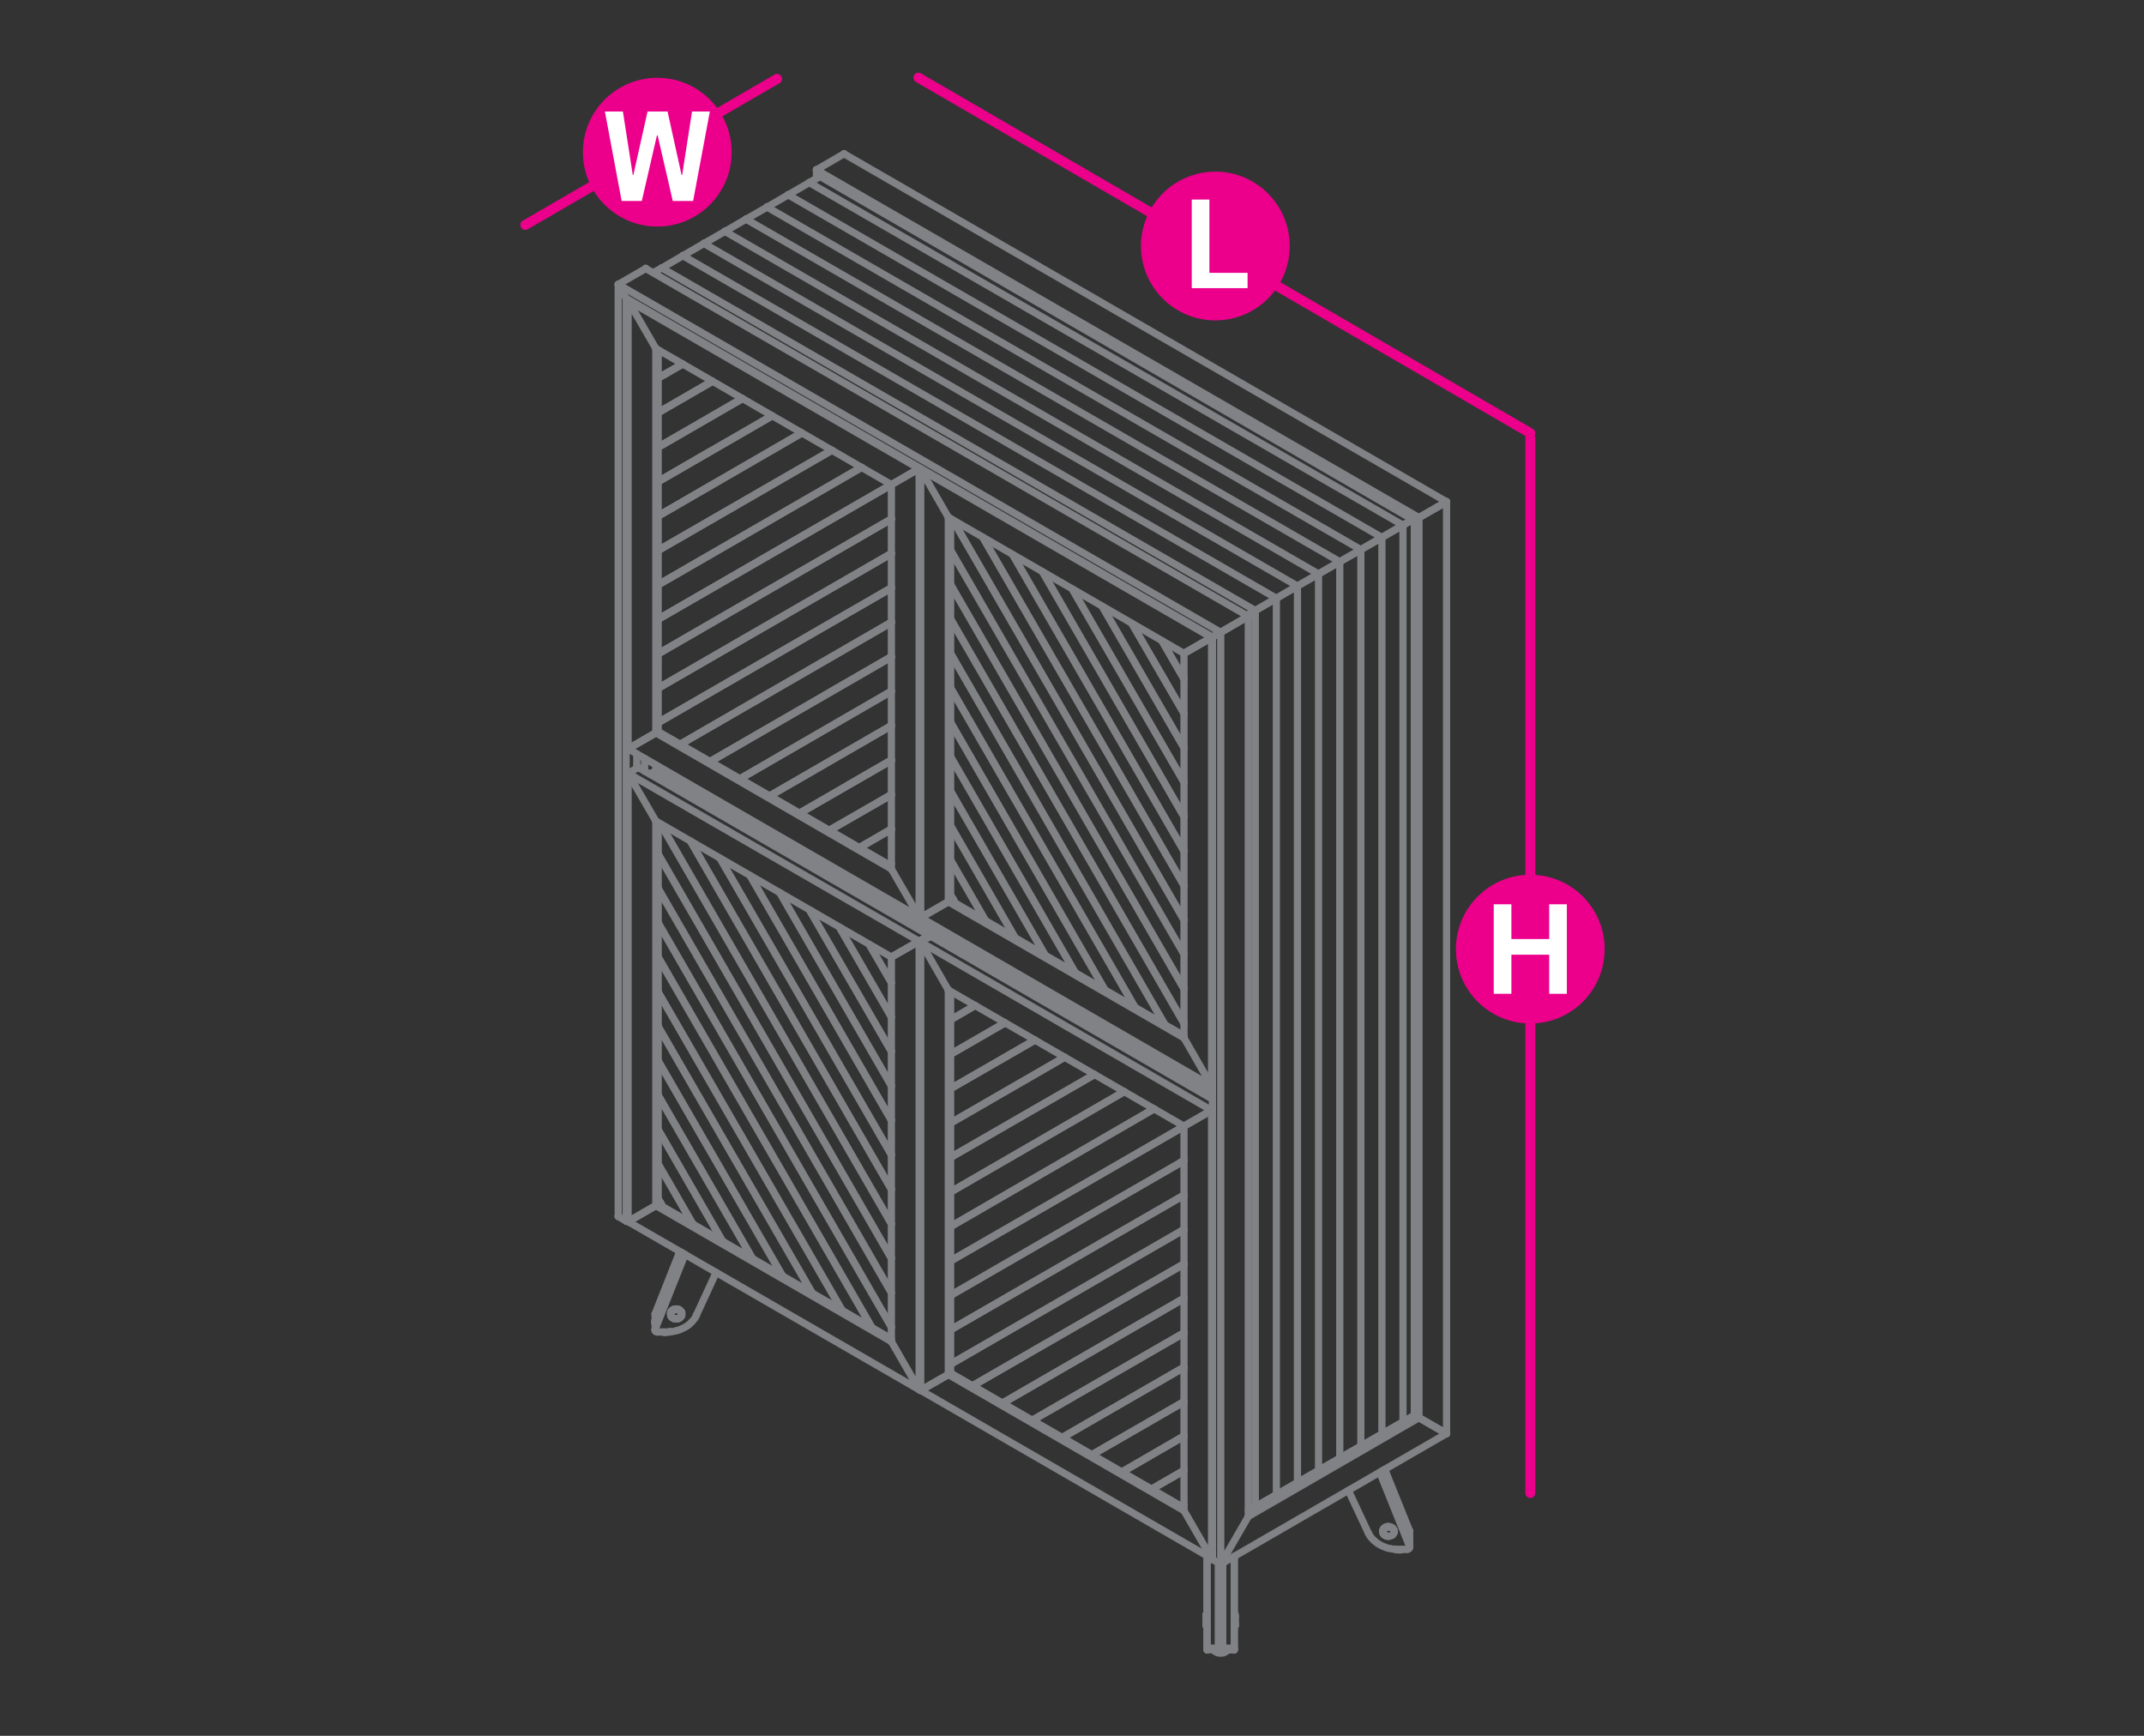 <?xml version="1.0" encoding="utf-8"?>
<!-- Generator: Adobe Illustrator 19.0.0, SVG Export Plug-In . SVG Version: 6.00 Build 0)  -->
<svg version="1.1" id="Layer_1" xmlns="http://www.w3.org/2000/svg" xmlns:xlink="http://www.w3.org/1999/xlink" x="0px" y="0px"
	 viewBox="0 14.2 1190.6 963.8" style="enable-background:new 0 14.2 1190.6 963.8;" xml:space="preserve">
<rect x="0" y="14.2" width="1190.6" height="963.8" fill="#333333" stroke="none"/>
<style type="text/css">
	.st0{fill:none;stroke:#EC008B;stroke-width:5.5;stroke-linecap:round;stroke-linejoin:round;stroke-miterlimit:10;}
	.st1{fill:#EC008B;}
	.st2{fill:#FFFFFF;}
	.st3{fill:none;stroke:#808285;stroke-width:4;stroke-linecap:round;stroke-linejoin:round;stroke-miterlimit:10;}
</style>
<line class="st0" x1="431.5" y1="58" x2="291.7" y2="139.1"/>
<line class="st0" x1="510" y1="57.3" x2="849.8" y2="254.7"/>
<line class="st0" x1="849.8" y1="257.4" x2="849.8" y2="843.2"/>
<g>
	<g>
		<path class="st1" d="M716.2,150.8c0,22.8-18.5,41.3-41.3,41.3c-22.8,0-41.3-18.5-41.3-41.3c0-22.8,18.5-41.3,41.3-41.3
			C697.7,109.5,716.2,128,716.2,150.8z"/>
	</g>
	<g>
		<path class="st2" d="M661.8,174.2v-49.2h9.8v40.7h21.2v8.5H661.8z"/>
	</g>
</g>
<g>
	<g>
		<circle class="st1" cx="365" cy="98.7" r="41.3"/>
	</g>
	<g>
		<path class="st2" d="M384.9,125.8h-11.3l-8.4-36.4h-0.4l-8.4,36.4h-11.2l-9.3-49.7h10l5.5,35.3h0.3l7.9-35.3h11.1l7.8,35.3h0.3
			l5.5-35.3h9.9L384.9,125.8z"/>
	</g>
</g>
<g>
	<g>
		<circle class="st1" cx="849.8" cy="541.2" r="41.3"/>
	</g>
	<g>
		<path class="st2" d="M829.5,566v-49.7h9.8v19.3h21v-19.3h9.8V566h-9.8v-21.7h-21V566H829.5z"/>
	</g>
</g>
<g>
	<polyline class="st3" points="371.7,753.7 371.6,753.8 371.2,753.9 370.9,753.9 370.4,754 370,754 369.7,754.1 369.2,754.1 
		368.8,754 368.4,754 368.1,753.9 367.6,753.8 367.4,753.8 	"/>
	<line class="st3" x1="372.1" y1="753.7" x2="372.1" y2="753.6"/>
	<polyline class="st3" points="363.9,753.2 363.8,753 363.8,752.9 363.7,752.7 	"/>
	<line class="st3" x1="363.7" y1="748.8" x2="363.7" y2="749.1"/>
	<polyline class="st3" points="363.7,752.5 363.7,752.7 363.7,752.5 363.8,752.3 363.8,748.6 363.7,748.8 	"/>
	<line class="st3" x1="363.8" y1="752.3" x2="380.4" y2="710.7"/>
	<line class="st3" x1="379.2" y1="710" x2="363.8" y2="748.6"/>
	<line class="st3" x1="386.7" y1="744.5" x2="397.7" y2="720.7"/>
	<polyline class="st3" points="386.7,744.5 386.4,745.2 386.1,745.8 385.7,746.4 385.2,747 384.8,747.5 384.3,748.1 383.7,748.6 
		383.2,749.2 382.6,749.7 382,750.1 381.4,750.6 380.6,751 380,751.4 379.2,751.7 378.5,752.1 377.7,752.4 377,752.7 376.2,752.9 	
		"/>
	<polyline class="st3" points="376.2,752.9 375.4,753.1 374.6,753.3 373.8,753.5 372.9,753.6 372.1,753.7 365.2,753.8 364.8,753.8 
		364.6,753.7 364.4,753.7 364.2,753.6 364.1,753.3 363.9,753.2 	"/>
	<line class="st3" x1="386.7" y1="744.4" x2="386.7" y2="744.5"/>
	<line class="st3" x1="372.1" y1="753.6" x2="372.1" y2="753.7"/>
	<line class="st3" x1="365.2" y1="753.7" x2="365.2" y2="753.8"/>
	<line class="st3" x1="363.8" y1="752.3" x2="363.8" y2="752.4"/>
	<line class="st3" x1="363.8" y1="748.6" x2="363.8" y2="748.7"/>
	<polyline class="st3" points="378.7,709.8 363.8,747.3 363.8,748.6 	"/>
	<polyline class="st3" points="363.8,747.2 363.8,747.3 363.7,747.4 363.7,747.7 	"/>
	<line class="st3" x1="363.8" y1="748.6" x2="363.8" y2="748.7"/>
	<polyline class="st3" points="363.8,747.3 363.8,743.7 363.7,743.8 363.7,744 	"/>
	<polyline class="st3" points="377.5,709.1 363.8,743.7 363.8,743.6 	"/>
	<line class="st3" x1="363.8" y1="747.2" x2="363.8" y2="747.3"/>
	<line class="st3" x1="378.6" y1="743.4" x2="378.6" y2="743"/>
	<polyline class="st3" points="378.6,743.9 378.6,744.2 378.6,744.5 	"/>
	<polyline class="st3" points="378.5,742.7 378.6,743 378.6,743.4 378.5,743 	"/>
	<line class="st3" x1="378.5" y1="744.8" x2="378.6" y2="744.5"/>
	<line class="st3" x1="378.5" y1="742.7" x2="378.3" y2="742.5"/>
	<line class="st3" x1="378.3" y1="742.7" x2="378.5" y2="743"/>
	<line class="st3" x1="378.3" y1="745.1" x2="378.5" y2="744.8"/>
	<line class="st3" x1="378.3" y1="742.5" x2="378" y2="742.2"/>
	<line class="st3" x1="378" y1="742.5" x2="378.3" y2="742.7"/>
	<line class="st3" x1="378" y1="745.3" x2="378.3" y2="745.1"/>
	<line class="st3" x1="378" y1="742.2" x2="377.8" y2="742"/>
	<line class="st3" x1="377.8" y1="742.3" x2="378" y2="742.5"/>
	<line class="st3" x1="377.8" y1="745.6" x2="378" y2="745.3"/>
	<line class="st3" x1="377.8" y1="742" x2="377.6" y2="741.8"/>
	<line class="st3" x1="377.6" y1="742.1" x2="377.8" y2="742.3"/>
	<line class="st3" x1="377.6" y1="745.8" x2="377.8" y2="745.6"/>
	<line class="st3" x1="377.6" y1="741.8" x2="377.3" y2="741.5"/>
	<line class="st3" x1="377.3" y1="741.9" x2="377.6" y2="742.1"/>
	<line class="st3" x1="377.3" y1="745.9" x2="377.6" y2="745.8"/>
	<line class="st3" x1="377.3" y1="741.5" x2="377.1" y2="741.4"/>
	<line class="st3" x1="377.1" y1="741.6" x2="377.3" y2="741.9"/>
	<line class="st3" x1="377.1" y1="746.2" x2="377.3" y2="745.9"/>
	<line class="st3" x1="377.1" y1="741.4" x2="376.8" y2="741.2"/>
	<line class="st3" x1="376.8" y1="741.5" x2="377.1" y2="741.6"/>
	<line class="st3" x1="376.8" y1="746.3" x2="377.1" y2="746.2"/>
	<line class="st3" x1="376.8" y1="741.2" x2="376.3" y2="741.1"/>
	<line class="st3" x1="376.3" y1="741.4" x2="376.8" y2="741.5"/>
	<line class="st3" x1="376.3" y1="746.4" x2="376.8" y2="746.3"/>
	<line class="st3" x1="376.3" y1="741.1" x2="376" y2="741.1"/>
	<line class="st3" x1="376" y1="746.5" x2="376.3" y2="746.4"/>
	<line class="st3" x1="376" y1="741.1" x2="375.7" y2="741"/>
	<line class="st3" x1="375.7" y1="746.5" x2="376" y2="746.5"/>
	<line class="st3" x1="375.7" y1="741" x2="375.3" y2="741"/>
	<line class="st3" x1="375.3" y1="746.5" x2="375.7" y2="746.5"/>
	<line class="st3" x1="375.3" y1="741" x2="374.9" y2="741.1"/>
	<line class="st3" x1="374.9" y1="741.4" x2="375.3" y2="741.3"/>
	<line class="st3" x1="374.9" y1="746.5" x2="375.3" y2="746.5"/>
	<line class="st3" x1="374.9" y1="741.1" x2="374.6" y2="741.1"/>
	<line class="st3" x1="374.6" y1="741.4" x2="374.9" y2="741.4"/>
	<line class="st3" x1="374.6" y1="746.4" x2="374.9" y2="746.5"/>
	<line class="st3" x1="374.6" y1="741.1" x2="374.2" y2="741.2"/>
	<line class="st3" x1="374.2" y1="741.5" x2="374.6" y2="741.4"/>
	<line class="st3" x1="374.2" y1="746.3" x2="374.6" y2="746.4"/>
	<line class="st3" x1="374.2" y1="741.2" x2="373.9" y2="741.4"/>
	<line class="st3" x1="373.9" y1="741.6" x2="374.2" y2="741.5"/>
	<line class="st3" x1="373.9" y1="746.2" x2="374.2" y2="746.3"/>
	<line class="st3" x1="373.9" y1="741.4" x2="373.5" y2="741.5"/>
	<line class="st3" x1="373.5" y1="741.9" x2="373.9" y2="741.6"/>
	<line class="st3" x1="373.5" y1="745.9" x2="373.9" y2="746.2"/>
	<line class="st3" x1="373.5" y1="741.5" x2="373.3" y2="741.8"/>
	<line class="st3" x1="373.3" y1="742.1" x2="373.5" y2="741.9"/>
	<line class="st3" x1="373.3" y1="745.8" x2="373.5" y2="745.9"/>
	<line class="st3" x1="373.3" y1="741.8" x2="373" y2="742"/>
	<line class="st3" x1="373" y1="742.3" x2="373.3" y2="742.1"/>
	<line class="st3" x1="373" y1="745.6" x2="373.3" y2="745.8"/>
	<line class="st3" x1="373" y1="742" x2="372.8" y2="742.2"/>
	<line class="st3" x1="372.8" y1="742.5" x2="373" y2="742.3"/>
	<line class="st3" x1="372.8" y1="745.3" x2="373" y2="745.6"/>
	<line class="st3" x1="372.8" y1="742.2" x2="372.7" y2="742.5"/>
	<line class="st3" x1="372.7" y1="742.7" x2="372.8" y2="742.5"/>
	<line class="st3" x1="372.7" y1="745.1" x2="372.8" y2="745.3"/>
	<line class="st3" x1="372.7" y1="742.5" x2="372.5" y2="742.7"/>
	<line class="st3" x1="372.5" y1="743" x2="372.7" y2="742.7"/>
	<line class="st3" x1="372.5" y1="744.8" x2="372.7" y2="745.1"/>
	<line class="st3" x1="372.4" y1="743.6" x2="372.4" y2="743.4"/>
	<line class="st3" x1="372.5" y1="742.7" x2="372.4" y2="743"/>
	<line class="st3" x1="372.4" y1="743.4" x2="372.5" y2="743"/>
	<polyline class="st3" points="372.5,744.8 372.4,744.5 372.4,744.2 372.4,743.9 372.4,743.6 	"/>
	<polyline class="st3" points="378.6,744.5 378.6,744.2 378.6,743.9 378.6,743.6 378.6,743.4 	"/>
	<polyline class="st3" points="376.3,741.4 376,741.4 375.7,741.3 375.3,741.3 	"/>
	<line class="st3" x1="372.4" y1="743.9" x2="372.4" y2="744"/>
	<polyline class="st3" points="681.6,930.2 681.6,930.5 681.5,930.7 681.3,930.9 681.1,931 680.9,931.2 680.6,931.4 680.3,931.5 
		680,931.7 679.6,931.9 679.2,932 678.8,932 678.5,932.1 678.1,932.1 677.6,932.1 677.2,932.1 676.9,932 676.5,932 676,931.9 
		675.7,931.7 675.4,931.5 675.1,931.4 674.8,931.2 674.5,931 674.3,930.9 674.2,930.7 674.1,930.5 674,930.2 	"/>
	<polyline class="st3" points="679,930.2 685.4,930.2 679,930.2 	"/>
	<polyline class="st3" points="685.4,930.2 679,930.2 685.4,930.2 685.4,930.1 685.4,930 685.4,929.9 685.4,929.7 685.4,929.5 
		685.4,929.3 679,929.3 	"/>
	<line class="st3" x1="685.4" y1="929.3" x2="685.4" y2="878.4"/>
	<polyline class="st3" points="685.4,930.4 685.4,930.2 685.4,930.1 	"/>
	<polyline class="st3" points="685.4,878.4 685.4,929.3 685.4,929.5 685.4,929.7 685.4,929.9 685.4,930 685.4,930.1 	"/>
	<polyline class="st3" points="679,882 679,929.3 679,929.5 679,929.7 679,929.9 679,930 679,930.1 679,930.2 679,930.4 	"/>
	<line class="st3" x1="685.4" y1="929.3" x2="685.4" y2="929.4"/>
	<line class="st3" x1="679" y1="929.3" x2="679" y2="929.4"/>
	<polyline class="st3" points="679,882 679,929.3 676.7,929.3 	"/>
	<polyline class="st3" points="679,929.3 679,929.5 679,929.7 679,929.9 679,930 679,930.1 679,930.2 676.7,930.2 679,930.2 
		676.7,930.2 679,930.2 679,930.4 	"/>
	<line class="st3" x1="679" y1="930.2" x2="679" y2="930.1"/>
	<polyline class="st3" points="679,882 679,929.3 679,929.5 679,929.7 679,929.9 679,930 679,930.1 	"/>
	<polyline class="st3" points="676.7,882 676.7,929.3 676.7,929.5 676.7,929.7 676.7,929.9 676.7,930 676.7,930.1 676.7,930.2 
		676.7,930.4 	"/>
	<line class="st3" x1="679" y1="929.3" x2="679" y2="929.4"/>
	<line class="st3" x1="676.7" y1="929.3" x2="676.7" y2="929.4"/>
	<polyline class="st3" points="676.7,930.2 670.3,930.2 676.7,930.2 670.3,930.2 676.7,930.2 676.7,930.1 676.7,930 676.7,929.9 
		676.7,929.7 676.7,929.5 676.7,929.3 670.3,929.3 670.3,929.5 670.3,929.7 670.3,929.9 670.3,930 670.3,930.1 670.3,930.2 	"/>
	<line class="st3" x1="670.3" y1="878.1" x2="670.3" y2="929.3"/>
	<line class="st3" x1="676.7" y1="929.3" x2="676.7" y2="882"/>
	<polyline class="st3" points="670.3,878.1 670.3,929.3 670.3,929.5 670.3,929.7 670.3,929.9 670.3,930 670.3,930.1 670.3,930.2 
		670.3,930.4 	"/>
	<polyline class="st3" points="676.7,930.4 676.7,930.2 676.7,930.1 	"/>
	<polyline class="st3" points="676.7,882 676.7,929.3 676.7,929.5 676.7,929.7 676.7,929.9 676.7,930 676.7,930.1 	"/>
	<line class="st3" x1="676.7" y1="929.3" x2="676.7" y2="929.4"/>
	<line class="st3" x1="670.3" y1="929.3" x2="670.3" y2="929.4"/>
	<polyline class="st3" points="670.3,910.7 669.8,910.7 669.8,910.8 669.8,910.9 669.8,911 669.8,911.2 669.8,911.5 669.8,911.7 
		669.8,911.9 669.8,912.2 669.8,912.5 669.8,912.9 669.8,913.3 669.8,913.6 669.8,913.9 669.8,914.4 669.8,914.7 669.8,915 
		669.8,915.4 669.8,915.6 669.8,916 669.8,916.3 669.8,916.5 669.8,916.6 669.8,916.8 669.8,916.9 669.8,917 670.3,917 669.8,917 	
		"/>
	<polyline class="st3" points="669.8,910.7 670.3,910.7 669.8,910.7 	"/>
	<polyline class="st3" points="669.8,916 669.8,916.3 669.8,916.5 669.8,916.6 669.8,916.8 669.8,916.9 669.8,917 	"/>
	<polyline class="st3" points="669.8,910.7 669.8,910.8 669.8,910.7 	"/>
	<polyline class="st3" points="669.8,910.8 669.8,910.9 669.8,911 669.8,911.2 669.8,911.5 669.8,911.7 669.8,911.9 669.8,912.2 
		669.8,912.5 669.8,912.9 669.8,913.3 669.8,913.6 669.8,913.9 669.8,914.4 669.8,914.7 669.8,915 669.8,915.4 669.8,915.6 
		669.8,916 	"/>
	<line class="st3" x1="669.8" y1="915.6" x2="669.8" y2="915.8"/>
	<polyline class="st3" points="685.4,917 685.9,917 685.9,916.9 685.9,916.8 685.9,916.6 685.9,916.5 685.9,916.3 685.9,916 
		685.9,915.6 685.9,915.4 685.9,915 685.9,914.7 685.9,914.4 685.9,913.9 685.9,913.6 685.9,913.3 685.9,912.9 685.9,912.5 
		685.9,912.2 685.9,911.9 685.9,911.7 685.9,911.5 685.9,911.2 685.9,911 685.9,910.9 685.9,910.8 685.9,910.7 685.4,910.7 
		685.9,910.7 	"/>
	<polyline class="st3" points="685.9,917 685.4,917 685.9,917 	"/>
	<polyline class="st3" points="685.9,915.4 685.9,915 685.9,914.7 685.9,914.4 685.9,913.9 685.9,913.6 685.9,913.3 685.9,912.9 
		685.9,912.5 685.9,912.2 	"/>
	<polyline class="st3" points="685.9,910.7 685.9,910.8 685.9,910.9 685.9,911 685.9,911.2 685.9,911.5 685.9,911.7 685.9,911.9 
		685.9,912.2 	"/>
	<polyline class="st3" points="685.9,917 685.9,916.9 685.9,917 	"/>
	<polyline class="st3" points="685.9,916.9 685.9,916.8 685.9,916.6 685.9,916.5 685.9,916.3 685.9,916 685.9,915.6 685.9,915.4 	
		"/>
	<line class="st3" x1="685.9" y1="915.6" x2="685.9" y2="915.8"/>
	<polyline class="st3" points="779,874.5 778.9,874.5 778.5,874.6 778.1,874.8 777.7,874.8 777.4,874.8 776.9,874.8 776.5,874.8 
		776.1,874.8 775.7,874.6 775.3,874.5 775,874.4 774.8,874.4 	"/>
	<polyline class="st3" points="782.8,864.6 782.8,864.3 782.8,868 782.8,868.2 	"/>
	<line class="st3" x1="782.8" y1="864.3" x2="769" y2="830.1"/>
	<line class="st3" x1="767.8" y1="830.7" x2="782.8" y2="868"/>
	<line class="st3" x1="782.8" y1="864.3" x2="782.8" y2="864.4"/>
	<line class="st3" x1="782.8" y1="868" x2="782.8" y2="868.1"/>
	<polyline class="st3" points="767.4,831 782.8,869.4 782.8,868 	"/>
	<polyline class="st3" points="782.8,869.6 782.8,869.4 782.8,869.5 	"/>
	<line class="st3" x1="782.8" y1="868" x2="782.8" y2="868.1"/>
	<polyline class="st3" points="774.5,874.4 781.4,874.5 781.7,874.5 781.9,874.4 782.1,874.3 782.3,874.2 782.5,874.1 782.6,874 
		782.7,873.8 782.8,873.6 782.8,873.5 782.8,873.2 782.8,873 	"/>
	<polyline class="st3" points="766.2,831.7 782.8,873 782.8,869.4 	"/>
	<polyline class="st3" points="748.8,841.8 759.8,865.3 760.1,865.9 760.5,866.5 760.8,867.1 761.3,867.8 761.8,868.3 762.2,868.8 
		762.8,869.4 763.4,869.9 763.9,870.3 764.6,870.9 765.2,871.3 765.9,871.7 766.6,872.1 767.3,872.5 768,872.8 768.8,873.1 
		769.5,873.4 770.4,873.7 771.1,873.9 772,874 772.7,874.2 773.6,874.3 774.5,874.4 	"/>
	<line class="st3" x1="782.8" y1="873" x2="782.8" y2="873.1"/>
	<line class="st3" x1="782.8" y1="869.4" x2="782.8" y2="869.5"/>
	<line class="st3" x1="781.4" y1="874.4" x2="781.4" y2="874.5"/>
	<line class="st3" x1="774.5" y1="874.3" x2="774.5" y2="874.4"/>
	<line class="st3" x1="759.8" y1="865.2" x2="759.8" y2="865.3"/>
	<line class="st3" x1="774.2" y1="864.3" x2="774.2" y2="864"/>
	<line class="st3" x1="774.2" y1="864.7" x2="774.2" y2="865"/>
	<line class="st3" x1="774.2" y1="864.3" x2="774.2" y2="864"/>
	<line class="st3" x1="770.9" y1="867.2" x2="771.2" y2="867.2"/>
	<line class="st3" x1="771.2" y1="861.8" x2="770.9" y2="861.8"/>
	<line class="st3" x1="770.5" y1="867.2" x2="770.9" y2="867.2"/>
	<line class="st3" x1="770.9" y1="861.8" x2="770.5" y2="861.9"/>
	<line class="st3" x1="770.2" y1="867.1" x2="770.5" y2="867.2"/>
	<line class="st3" x1="770.5" y1="861.9" x2="770.2" y2="861.9"/>
	<line class="st3" x1="770.2" y1="862.2" x2="770.5" y2="862.1"/>
	<line class="st3" x1="769.8" y1="867" x2="770.2" y2="867.1"/>
	<line class="st3" x1="770.2" y1="861.9" x2="769.8" y2="862"/>
	<line class="st3" x1="769.8" y1="862.3" x2="770.2" y2="862.2"/>
	<line class="st3" x1="769.5" y1="866.9" x2="769.8" y2="867"/>
	<line class="st3" x1="769.8" y1="862" x2="769.5" y2="862.1"/>
	<line class="st3" x1="769.5" y1="862.4" x2="769.8" y2="862.3"/>
	<line class="st3" x1="769.2" y1="866.7" x2="769.5" y2="866.9"/>
	<line class="st3" x1="769.5" y1="862.1" x2="769.2" y2="862.3"/>
	<line class="st3" x1="769.2" y1="862.6" x2="769.5" y2="862.4"/>
	<line class="st3" x1="768.9" y1="866.6" x2="769.2" y2="866.7"/>
	<line class="st3" x1="769.2" y1="862.3" x2="768.9" y2="862.5"/>
	<line class="st3" x1="768.9" y1="862.8" x2="769.2" y2="862.6"/>
	<line class="st3" x1="768.7" y1="866.3" x2="768.9" y2="866.6"/>
	<line class="st3" x1="768.9" y1="862.5" x2="768.7" y2="862.7"/>
	<line class="st3" x1="768.7" y1="863" x2="768.9" y2="862.8"/>
	<line class="st3" x1="768.4" y1="866.1" x2="768.7" y2="866.3"/>
	<line class="st3" x1="768.7" y1="862.7" x2="768.4" y2="862.9"/>
	<line class="st3" x1="768.4" y1="863.3" x2="768.7" y2="863"/>
	<line class="st3" x1="768.2" y1="865.8" x2="768.4" y2="866.1"/>
	<line class="st3" x1="768.4" y1="862.9" x2="768.2" y2="863.2"/>
	<line class="st3" x1="768.2" y1="863.5" x2="768.4" y2="863.3"/>
	<line class="st3" x1="768.1" y1="865.5" x2="768.2" y2="865.8"/>
	<line class="st3" x1="768.2" y1="863.2" x2="768.1" y2="863.5"/>
	<line class="st3" x1="768.1" y1="863.8" x2="768.2" y2="863.5"/>
	<line class="st3" x1="768" y1="865.3" x2="768.1" y2="865.5"/>
	<line class="st3" x1="768.1" y1="863.5" x2="768" y2="863.8"/>
	<line class="st3" x1="768" y1="864.1" x2="768.1" y2="863.8"/>
	<polyline class="st3" points="768,865.3 767.9,865 767.9,864.7 767.9,864.3 	"/>
	<line class="st3" x1="768" y1="863.8" x2="767.9" y2="864"/>
	<line class="st3" x1="767.9" y1="864.3" x2="768" y2="864.1"/>
	<polyline class="st3" points="771.2,867.2 771.7,867.2 772,867.1 772.3,867 772.6,866.9 773,866.7 773.3,866.6 773.5,866.3 
		773.7,866.1 773.9,865.8 774,865.5 774.1,865.3 774.2,865 774.2,864.7 774.2,864.3 774.1,864.1 774,863.8 773.9,863.5 773.7,863.3 
		773.5,863 773.3,862.8 773,862.6 772.6,862.4 772.3,862.3 772,862.2 771.7,862.1 771.2,862.1 770.9,862.1 770.5,862.1 	"/>
	<polyline class="st3" points="774.2,864 774.1,863.8 774,863.5 773.9,863.2 773.7,862.9 773.5,862.7 773.3,862.5 773,862.3 
		772.6,862.1 772.3,862 772,861.9 771.7,861.9 771.2,861.8 	"/>
	<line class="st3" x1="774.2" y1="864.7" x2="774.2" y2="864.8"/>
	<polyline class="st3" points="343.3,689.6 347.7,692.2 348.8,691.5 	"/>
	<line class="st3" x1="347.7" y1="692.1" x2="347.7" y2="692.2"/>
	<line class="st3" x1="343.3" y1="689.5" x2="343.3" y2="689.6"/>
	<polyline class="st3" points="453.4,113.4 453.4,108.5 468.7,99.6 	"/>
	<line class="st3" x1="455.4" y1="112.2" x2="453.4" y2="108.5"/>
	<line class="st3" x1="468.7" y1="99.6" x2="468.7" y2="99.7"/>
	<line class="st3" x1="453.4" y1="108.4" x2="453.4" y2="108.5"/>
	<polyline class="st3" points="455.8,111.9 449.4,115.6 449.4,115.5 449.4,115.6 437.7,122.4 	"/>
	<polyline class="st3" points="437.7,122.4 437.7,122.3 437.7,122.4 426,129.2 	"/>
	<polyline class="st3" points="426,129.2 426,129 426,129.2 414.3,135.9 	"/>
	<polyline class="st3" points="414.3,135.9 414.3,135.8 414.3,135.9 402.6,142.7 	"/>
	<polyline class="st3" points="402.6,142.7 402.6,142.6 402.6,142.7 390.9,149.4 	"/>
	<polyline class="st3" points="390.9,149.4 390.9,149.3 390.9,149.4 379.2,156.2 	"/>
	<polyline class="st3" points="379.2,156.2 379.2,156.1 379.2,156.2 367.5,163 	"/>
	<polyline class="st3" points="367.5,163 367.5,162.9 367.5,163 362.7,165.6 	"/>
	<polyline class="st3" points="673.3,880.1 677.9,882.7 803.3,810.2 788,801.4 693.2,856.2 	"/>
	<polyline class="st3" points="788,801.3 788,801.4 785.4,800 788,801.4 803.3,810.2 803.3,810.3 	"/>
	<line class="st3" x1="693.2" y1="856.1" x2="693.2" y2="856.2"/>
	<line class="st3" x1="677.9" y1="882.7" x2="677.9" y2="882.8"/>
	<polyline class="st3" points="693.2,356.4 677.9,365.3 673.3,367.9 673.3,880.1 673.3,880.2 	"/>
	<polyline class="st3" points="693.2,356.4 693.2,856.2 677.9,882.7 677.9,365.3 	"/>
	<line class="st3" x1="693.2" y1="856.1" x2="693.2" y2="856.2"/>
	<line class="st3" x1="693.2" y1="356.4" x2="693.2" y2="356.5"/>
	<line class="st3" x1="677.9" y1="882.7" x2="677.9" y2="882.8"/>
	<line class="st3" x1="677.9" y1="365.2" x2="677.9" y2="365.3"/>
	<line class="st3" x1="673.3" y1="880.1" x2="673.3" y2="880.2"/>
	<line class="st3" x1="673.3" y1="367.8" x2="673.3" y2="367.9"/>
	<polyline class="st3" points="697.1,851 697.1,353.2 692.3,356 	"/>
	<polyline class="st3" points="708.8,844.3 708.8,346.4 697.1,353.2 697.1,353.3 	"/>
	<line class="st3" x1="708.8" y1="346.4" x2="708.8" y2="346.5"/>
	<line class="st3" x1="697.1" y1="353.2" x2="697.1" y2="353.3"/>
	<polyline class="st3" points="720.5,837.5 720.5,339.6 708.8,346.4 	"/>
	<line class="st3" x1="720.5" y1="339.6" x2="720.5" y2="339.8"/>
	<line class="st3" x1="708.8" y1="346.4" x2="708.8" y2="346.5"/>
	<polyline class="st3" points="732.2,830.7 732.2,332.9 720.5,339.6 	"/>
	<line class="st3" x1="732.2" y1="332.9" x2="732.2" y2="333"/>
	<line class="st3" x1="720.5" y1="339.6" x2="720.5" y2="339.8"/>
	<polyline class="st3" points="744,824 744,326.1 732.2,332.9 	"/>
	<line class="st3" x1="744" y1="326.1" x2="744" y2="326.2"/>
	<line class="st3" x1="732.2" y1="332.9" x2="732.2" y2="333"/>
	<polyline class="st3" points="755.7,817.2 755.7,319.4 744,326.1 	"/>
	<line class="st3" x1="755.7" y1="319.4" x2="755.7" y2="319.5"/>
	<line class="st3" x1="744" y1="326.1" x2="744" y2="326.2"/>
	<polyline class="st3" points="767.4,810.5 767.4,312.6 755.7,319.4 	"/>
	<line class="st3" x1="767.4" y1="312.6" x2="767.4" y2="312.7"/>
	<line class="st3" x1="755.7" y1="319.4" x2="755.7" y2="319.5"/>
	<polyline class="st3" points="779.1,803.7 779.1,305.8 767.4,312.6 	"/>
	<line class="st3" x1="779.1" y1="305.8" x2="779.1" y2="305.9"/>
	<line class="st3" x1="767.4" y1="312.6" x2="767.4" y2="312.7"/>
	<polyline class="st3" points="785.4,302.2 779.1,305.8 779.1,305.9 	"/>
	<polyline class="st3" points="803.3,292.8 788,301.6 785.4,303.2 788,301.6 453.4,108.5 	"/>
	<polyline class="st3" points="788,301.6 803.3,292.8 468.7,99.6 	"/>
	<line class="st3" x1="803.3" y1="292.7" x2="803.3" y2="292.8"/>
	<line class="st3" x1="788" y1="301.6" x2="788" y2="301.8"/>
	<line class="st3" x1="468.7" y1="99.6" x2="468.7" y2="99.7"/>
	<line class="st3" x1="453.4" y1="108.4" x2="453.4" y2="108.5"/>
	<polyline class="st3" points="693.2,356.4 677.9,365.3 673.3,367.9 677.9,365.3 343.3,172.1 	"/>
	<line class="st3" x1="347.7" y1="179.8" x2="673.3" y2="367.9"/>
	<polyline class="st3" points="677.9,365.3 693.2,356.4 358.6,163.3 	"/>
	<line class="st3" x1="693.2" y1="356.4" x2="693.2" y2="356.5"/>
	<line class="st3" x1="677.9" y1="365.2" x2="677.9" y2="365.3"/>
	<line class="st3" x1="673.3" y1="367.8" x2="673.3" y2="367.9"/>
	<line class="st3" x1="358.6" y1="163.2" x2="358.6" y2="163.3"/>
	<line class="st3" x1="347.7" y1="179.8" x2="347.7" y2="179.9"/>
	<line class="st3" x1="343.3" y1="172.1" x2="343.3" y2="172.2"/>
	<polyline class="st3" points="779.1,305.8 785.4,302.2 779.1,305.8 779.1,305.9 	"/>
	<polyline class="st3" points="449.4,115.5 449.4,115.6 779.1,305.8 767.4,312.6 779.1,305.8 779.1,305.9 	"/>
	<line class="st3" x1="767.4" y1="312.6" x2="767.4" y2="312.7"/>
	<line class="st3" x1="449.4" y1="115.5" x2="449.4" y2="115.6"/>
	<line class="st3" x1="437.7" y1="122.3" x2="437.7" y2="122.4"/>
	<polyline class="st3" points="755.7,319.4 767.4,312.6 755.7,319.4 	"/>
	<polyline class="st3" points="437.7,122.4 767.4,312.6 767.4,312.7 	"/>
	<line class="st3" x1="755.7" y1="319.4" x2="755.7" y2="319.5"/>
	<line class="st3" x1="437.7" y1="122.3" x2="437.7" y2="122.4"/>
	<line class="st3" x1="426" y1="129" x2="426" y2="129.2"/>
	<polyline class="st3" points="744,326.1 755.7,319.4 744,326.1 	"/>
	<polyline class="st3" points="426,129.2 755.7,319.4 755.7,319.5 	"/>
	<line class="st3" x1="744" y1="326.1" x2="744" y2="326.2"/>
	<line class="st3" x1="426" y1="129" x2="426" y2="129.2"/>
	<polyline class="st3" points="414.3,135.8 414.3,135.9 744,326.1 732.2,332.9 744,326.1 744,326.2 	"/>
	<line class="st3" x1="732.2" y1="332.9" x2="732.2" y2="333"/>
	<line class="st3" x1="414.3" y1="135.8" x2="414.3" y2="135.9"/>
	<line class="st3" x1="402.6" y1="142.6" x2="402.6" y2="142.7"/>
	<polyline class="st3" points="720.5,339.6 732.2,332.9 720.5,339.6 	"/>
	<polyline class="st3" points="402.6,142.7 732.2,332.9 732.2,333 	"/>
	<line class="st3" x1="720.5" y1="339.6" x2="720.5" y2="339.8"/>
	<line class="st3" x1="402.6" y1="142.6" x2="402.6" y2="142.7"/>
	<line class="st3" x1="390.9" y1="149.3" x2="390.9" y2="149.4"/>
	<polyline class="st3" points="708.8,346.4 720.5,339.6 708.8,346.4 	"/>
	<polyline class="st3" points="390.9,149.4 720.5,339.6 720.5,339.8 	"/>
	<line class="st3" x1="708.8" y1="346.4" x2="708.8" y2="346.5"/>
	<line class="st3" x1="390.9" y1="149.3" x2="390.9" y2="149.4"/>
	<line class="st3" x1="379.2" y1="156.1" x2="379.2" y2="156.2"/>
	<polyline class="st3" points="697.1,353.2 708.8,346.4 697.1,353.2 	"/>
	<polyline class="st3" points="379.2,156.2 708.8,346.4 708.8,346.5 	"/>
	<line class="st3" x1="697.1" y1="353.2" x2="697.1" y2="353.3"/>
	<line class="st3" x1="379.2" y1="156.1" x2="379.2" y2="156.2"/>
	<polyline class="st3" points="367.5,163 367.5,162.9 367.5,163 697.1,353.2 692.3,356 697.1,353.2 697.1,353.3 	"/>
	<polyline class="st3" points="364.2,421.1 364.2,207.7 348.8,181.1 348.8,430 	"/>
	<line class="st3" x1="349.3" y1="180.9" x2="348.8" y2="181.1"/>
	<polyline class="st3" points="365.5,420.4 364.2,421.1 348.8,430 	"/>
	<line class="st3" x1="364.2" y1="421.1" x2="364.2" y2="421.2"/>
	<line class="st3" x1="364.2" y1="207.6" x2="364.2" y2="207.7"/>
	<line class="st3" x1="348.8" y1="429.9" x2="348.8" y2="430"/>
	<line class="st3" x1="348.8" y1="181.1" x2="348.8" y2="181.2"/>
	<line class="st3" x1="495" y1="283.3" x2="495" y2="496.7"/>
	<polyline class="st3" points="510.4,523.3 510.4,274.4 510.9,274.2 	"/>
	<polyline class="st3" points="495,283.3 510.4,274.4 510.4,274.5 	"/>
	<line class="st3" x1="510.4" y1="523.2" x2="510.4" y2="523.3"/>
	<line class="st3" x1="495" y1="283.2" x2="495" y2="283.3"/>
	<line class="st3" x1="495" y1="496.7" x2="495" y2="496.8"/>
	<polyline class="st3" points="365.5,420.4 364.2,421.1 348.8,430 	"/>
	<polyline class="st3" points="511.3,522.8 510.4,523.3 348.8,430 364.2,421.1 495,496.7 510.4,523.3 	"/>
	<line class="st3" x1="464.8" y1="472.9" x2="464.8" y2="472.9"/>
	<line class="st3" x1="365.5" y1="420.4" x2="364.2" y2="421.1"/>
	<line class="st3" x1="510.4" y1="523.2" x2="510.4" y2="523.3"/>
	<line class="st3" x1="495" y1="496.7" x2="495" y2="496.8"/>
	<line class="st3" x1="364.2" y1="421.1" x2="364.2" y2="421.2"/>
	<line class="st3" x1="348.8" y1="429.9" x2="348.8" y2="430"/>
	<polyline class="st3" points="510.9,274.2 510.4,274.4 495,283.3 510.4,274.4 348.8,181.1 	"/>
	<line class="st3" x1="364.2" y1="207.7" x2="495" y2="283.3"/>
	<polyline class="st3" points="510.9,274.2 510.4,274.4 510.4,274.5 	"/>
	<line class="st3" x1="495" y1="283.2" x2="495" y2="283.3"/>
	<line class="st3" x1="364.2" y1="207.6" x2="364.2" y2="207.7"/>
	<line class="st3" x1="348.8" y1="181.1" x2="348.8" y2="181.2"/>
	<line class="st3" x1="495" y1="283.3" x2="365.5" y2="358"/>
	<polyline class="st3" points="365.5,377.2 495,302.4 368.3,375.6 	"/>
	<line class="st3" x1="495" y1="283.3" x2="365.5" y2="358"/>
	<polyline class="st3" points="495,302.4 368.3,375.6 365.5,377.2 495,302.4 	"/>
	<polyline class="st3" points="368.3,375.6 365.5,377.2 365.5,377.1 	"/>
	<line class="st3" x1="495" y1="302.4" x2="365.5" y2="377.2"/>
	<polyline class="st3" points="365.5,396.3 495,321.5 368.3,394.7 	"/>
	<line class="st3" x1="495" y1="302.4" x2="365.5" y2="377.2"/>
	<polyline class="st3" points="495,321.5 368.3,394.7 365.5,396.3 495,321.5 	"/>
	<polyline class="st3" points="368.3,394.7 365.5,396.3 365.5,396.2 	"/>
	<line class="st3" x1="495" y1="321.6" x2="365.5" y2="396.3"/>
	<polyline class="st3" points="365.5,415.4 495,340.6 368.3,413.8 	"/>
	<line class="st3" x1="495" y1="321.6" x2="365.5" y2="396.3"/>
	<polyline class="st3" points="495,340.6 368.3,413.8 365.5,415.4 495,340.6 	"/>
	<polyline class="st3" points="368.3,413.8 365.5,415.4 365.5,415.3 	"/>
	<line class="st3" x1="495" y1="340.7" x2="365.5" y2="415.4"/>
	<polyline class="st3" points="377.7,427.5 495,359.7 478.1,369.5 	"/>
	<line class="st3" x1="495" y1="340.7" x2="365.5" y2="415.4"/>
	<polyline class="st3" points="478.1,369.5 495,359.7 377.7,427.5 	"/>
	<line class="st3" x1="394.3" y1="437.1" x2="495" y2="378.9"/>
	<line class="st3" x1="495" y1="359.8" x2="377.8" y2="427.5"/>
	<polyline class="st3" points="459.6,399.3 495,378.9 459.6,399.3 	"/>
	<line class="st3" x1="394.3" y1="437.1" x2="495" y2="378.9"/>
	<polyline class="st3" points="495,359.8 377.8,427.5 377.8,427.3 	"/>
	<polyline class="st3" points="495,378.9 394.4,437 394.4,437.2 	"/>
	<polyline class="st3" points="411,446.6 495,398 411,446.6 	"/>
	<polyline class="st3" points="495,378.9 394.4,437 394.4,437.1 	"/>
	<line class="st3" x1="495" y1="398" x2="411" y2="446.6"/>
	<polyline class="st3" points="427.5,456.1 495,417.1 427.5,456.1 	"/>
	<polyline class="st3" points="495,398 411,446.6 411,446.7 	"/>
	<line class="st3" x1="444.1" y1="465.7" x2="495" y2="436.3"/>
	<line class="st3" x1="495" y1="417.1" x2="427.5" y2="456.1"/>
	<polyline class="st3" points="472.2,449.5 495,436.3 472.2,449.5 	"/>
	<line class="st3" x1="444.1" y1="465.7" x2="495" y2="436.3"/>
	<polyline class="st3" points="495,417.1 427.5,456.1 427.5,456.2 	"/>
	<line class="st3" x1="495" y1="436.3" x2="444.1" y2="465.7"/>
	<line class="st3" x1="460.6" y1="475.2" x2="495" y2="455.4"/>
	<line class="st3" x1="495" y1="436.3" x2="471" y2="450.1"/>
	<line class="st3" x1="460.6" y1="475.2" x2="495" y2="455.4"/>
	<polyline class="st3" points="471,450.1 495,436.3 444.1,465.7 444.1,465.8 	"/>
	<line class="st3" x1="477.2" y1="484.9" x2="495" y2="474.6"/>
	<line class="st3" x1="495" y1="455.5" x2="460.7" y2="475.2"/>
	<polyline class="st3" points="480,483.3 481.6,482.3 480,483.3 	"/>
	<line class="st3" x1="477.2" y1="484.9" x2="495" y2="474.6"/>
	<line class="st3" x1="495" y1="455.5" x2="460.7" y2="475.2"/>
	<line class="st3" x1="463.5" y1="473.6" x2="463.5" y2="473.6"/>
	<line class="st3" x1="460.7" y1="475.2" x2="460.7" y2="475.3"/>
	<line class="st3" x1="495" y1="474.6" x2="477.2" y2="484.9"/>
	<polyline class="st3" points="493.8,494.4 495,493.7 493.8,494.4 	"/>
	<polyline class="st3" points="495,474.6 477.2,484.9 477.2,484.8 	"/>
	<line class="st3" x1="478.4" y1="273.7" x2="365.5" y2="338.9"/>
	<line class="st3" x1="365.5" y1="358" x2="495" y2="283.3"/>
	<line class="st3" x1="368.3" y1="356.4" x2="489.6" y2="286.4"/>
	<line class="st3" x1="478.4" y1="273.7" x2="365.5" y2="338.9"/>
	<polyline class="st3" points="489.6,286.4 368.3,356.4 365.5,358 495,283.3 	"/>
	<polyline class="st3" points="368.3,356.4 365.5,358 365.5,358.1 	"/>
	<line class="st3" x1="461.9" y1="264.2" x2="365.5" y2="319.8"/>
	<line class="st3" x1="365.5" y1="338.9" x2="478.4" y2="273.7"/>
	<line class="st3" x1="461.9" y1="264.2" x2="365.5" y2="319.8"/>
	<polyline class="st3" points="478.4,273.7 365.5,338.9 365.5,339 	"/>
	<line class="st3" x1="445.2" y1="254.6" x2="365.5" y2="300.7"/>
	<polyline class="st3" points="365.5,319.8 461.9,264.2 368.3,318.2 	"/>
	<line class="st3" x1="445.2" y1="254.6" x2="365.5" y2="300.7"/>
	<polyline class="st3" points="461.9,264.2 368.3,318.2 365.5,319.8 461.9,264.2 	"/>
	<polyline class="st3" points="368.3,318.2 365.5,319.8 365.5,319.9 	"/>
	<line class="st3" x1="428.7" y1="245.1" x2="365.5" y2="281.6"/>
	<line class="st3" x1="365.5" y1="300.7" x2="445.2" y2="254.6"/>
	<line class="st3" x1="368.3" y1="299.1" x2="396.9" y2="282.5"/>
	<line class="st3" x1="428.7" y1="245.1" x2="365.5" y2="281.6"/>
	<polyline class="st3" points="396.9,282.5 368.3,299.1 365.5,300.7 445.2,254.6 	"/>
	<polyline class="st3" points="368.3,299.1 365.5,300.7 365.5,300.6 	"/>
	<line class="st3" x1="412.2" y1="235.5" x2="365.5" y2="262.5"/>
	<line class="st3" x1="365.5" y1="281.6" x2="428.7" y2="245.1"/>
	<line class="st3" x1="368.3" y1="280" x2="394.6" y2="264.7"/>
	<line class="st3" x1="412.2" y1="235.5" x2="365.5" y2="262.5"/>
	<polyline class="st3" points="394.6,264.7 368.3,280 365.5,281.6 428.7,245.1 	"/>
	<polyline class="st3" points="368.3,280 365.5,281.6 365.5,281.5 	"/>
	<line class="st3" x1="395.6" y1="225.9" x2="365.5" y2="243.3"/>
	<line class="st3" x1="365.5" y1="262.5" x2="412.2" y2="235.5"/>
	<line class="st3" x1="395.6" y1="225.9" x2="365.5" y2="243.3"/>
	<polyline class="st3" points="412.2,235.5 365.5,262.5 365.5,262.4 	"/>
	<line class="st3" x1="379.1" y1="216.3" x2="365.5" y2="224.1"/>
	<line class="st3" x1="365.5" y1="243.3" x2="395.6" y2="225.9"/>
	<polyline class="st3" points="372.2,220.3 368.3,222.5 372.2,220.3 	"/>
	<line class="st3" x1="379.1" y1="216.3" x2="365.5" y2="224.1"/>
	<polyline class="st3" points="395.6,225.9 365.5,243.3 365.5,243.4 	"/>
	<polyline class="st3" points="365.5,224.1 379.1,216.3 365.5,224.1 365.5,224.3 	"/>
	<polyline class="st3" points="516,534.6 516,533.6 510.4,536.8 495,545.6 	"/>
	<line class="st3" x1="510.4" y1="785.8" x2="510.4" y2="536.8"/>
	<line class="st3" x1="495" y1="545.6" x2="495" y2="759.1"/>
	<line class="st3" x1="516" y1="533.5" x2="516" y2="533.6"/>
	<line class="st3" x1="510.4" y1="785.7" x2="510.4" y2="785.8"/>
	<line class="st3" x1="510.4" y1="536.7" x2="510.4" y2="536.8"/>
	<line class="st3" x1="495" y1="759.1" x2="495" y2="759.2"/>
	<line class="st3" x1="495" y1="545.6" x2="495" y2="545.7"/>
	<polyline class="st3" points="366.9,682.1 364.2,683.6 348.8,692.5 348.8,443.6 354.4,440.3 	"/>
	<polyline class="st3" points="348.8,443.6 364.2,470.1 364.2,683.6 	"/>
	<line class="st3" x1="364.2" y1="470.1" x2="364.2" y2="470.2"/>
	<line class="st3" x1="364.2" y1="683.6" x2="364.2" y2="683.7"/>
	<line class="st3" x1="354.4" y1="440.2" x2="354.4" y2="440.3"/>
	<line class="st3" x1="348.8" y1="443.4" x2="348.8" y2="443.6"/>
	<line class="st3" x1="348.8" y1="692.4" x2="348.8" y2="692.5"/>
	<polyline class="st3" points="511.3,785.2 510.4,785.8 348.8,692.5 364.2,683.6 495,759.1 510.4,785.8 	"/>
	<polyline class="st3" points="366.9,682.1 364.2,683.6 366.9,682.1 	"/>
	<line class="st3" x1="364.2" y1="683.6" x2="348.8" y2="692.5"/>
	<line class="st3" x1="510.4" y1="785.7" x2="510.4" y2="785.8"/>
	<line class="st3" x1="495" y1="759.1" x2="495" y2="759.2"/>
	<line class="st3" x1="364.2" y1="683.6" x2="364.2" y2="683.7"/>
	<line class="st3" x1="348.8" y1="692.4" x2="348.8" y2="692.5"/>
	<polyline class="st3" points="354.4,440.3 516,533.6 510.4,536.8 348.8,443.6 	"/>
	<polyline class="st3" points="510.4,536.8 495,545.6 364.2,470.1 	"/>
	<polyline class="st3" points="516,533.5 516,533.6 510.4,536.8 495,545.6 	"/>
	<line class="st3" x1="510.4" y1="536.7" x2="510.4" y2="536.8"/>
	<line class="st3" x1="495" y1="545.6" x2="495" y2="545.7"/>
	<line class="st3" x1="364.2" y1="470.1" x2="364.2" y2="470.2"/>
	<line class="st3" x1="354.4" y1="440.2" x2="354.4" y2="440.3"/>
	<line class="st3" x1="348.8" y1="443.4" x2="348.8" y2="443.6"/>
	<line class="st3" x1="495" y1="693.7" x2="366.8" y2="471.7"/>
	<line class="st3" x1="365.5" y1="488.5" x2="495" y2="712.8"/>
	<line class="st3" x1="495" y1="712.9" x2="365.5" y2="488.4"/>
	<line class="st3" x1="365.5" y1="507.6" x2="495" y2="731.9"/>
	<line class="st3" x1="365.5" y1="488.3" x2="365.5" y2="488.4"/>
	<line class="st3" x1="495" y1="732" x2="365.5" y2="507.5"/>
	<line class="st3" x1="365.5" y1="526.7" x2="495" y2="751"/>
	<line class="st3" x1="365.5" y1="507.5" x2="365.5" y2="507.6"/>
	<line class="st3" x1="495" y1="751.1" x2="365.5" y2="526.6"/>
	<line class="st3" x1="365.5" y1="545.9" x2="484.1" y2="751.3"/>
	<line class="st3" x1="365.5" y1="526.6" x2="365.5" y2="526.7"/>
	<line class="st3" x1="484.2" y1="751.3" x2="365.6" y2="545.7"/>
	<line class="st3" x1="365.5" y1="565.1" x2="467.5" y2="741.8"/>
	<line class="st3" x1="484.2" y1="751.2" x2="484.2" y2="751.3"/>
	<line class="st3" x1="365.6" y1="545.7" x2="365.6" y2="545.9"/>
	<polyline class="st3" points="467.5,741.8 467.6,741.6 365.5,565 	"/>
	<line class="st3" x1="365.5" y1="584.2" x2="451" y2="732.2"/>
	<polyline class="st3" points="467.5,741.8 467.6,741.6 467.6,741.8 	"/>
	<line class="st3" x1="365.5" y1="564.9" x2="365.5" y2="565"/>
	<line class="st3" x1="451" y1="732.1" x2="365.5" y2="584.1"/>
	<line class="st3" x1="365.5" y1="603.3" x2="434.4" y2="722.6"/>
	<line class="st3" x1="451" y1="732.1" x2="451" y2="732.2"/>
	<line class="st3" x1="365.5" y1="584" x2="365.5" y2="584.1"/>
	<line class="st3" x1="434.5" y1="722.5" x2="365.5" y2="603.2"/>
	<line class="st3" x1="365.5" y1="622.4" x2="417.8" y2="713"/>
	<line class="st3" x1="434.5" y1="722.5" x2="434.5" y2="722.6"/>
	<line class="st3" x1="365.5" y1="603.1" x2="365.5" y2="603.2"/>
	<line class="st3" x1="417.9" y1="713" x2="365.5" y2="622.3"/>
	<line class="st3" x1="365.5" y1="641.5" x2="401.2" y2="703.5"/>
	<line class="st3" x1="417.9" y1="713" x2="417.9" y2="713.1"/>
	<line class="st3" x1="365.5" y1="622.3" x2="365.5" y2="622.4"/>
	<line class="st3" x1="401.3" y1="703.4" x2="365.5" y2="641.4"/>
	<line class="st3" x1="365.5" y1="660.6" x2="384.7" y2="693.9"/>
	<line class="st3" x1="401.3" y1="703.4" x2="401.3" y2="703.5"/>
	<line class="st3" x1="365.5" y1="641.4" x2="365.5" y2="641.5"/>
	<line class="st3" x1="384.8" y1="693.9" x2="365.5" y2="660.5"/>
	<line class="st3" x1="365.5" y1="679.7" x2="368.2" y2="684.3"/>
	<line class="st3" x1="384.8" y1="693.9" x2="384.8" y2="694"/>
	<line class="st3" x1="365.5" y1="660.5" x2="365.5" y2="660.6"/>
	<line class="st3" x1="495" y1="674.6" x2="383.4" y2="481.2"/>
	<line class="st3" x1="366.9" y1="471.8" x2="495" y2="693.7"/>
	<line class="st3" x1="495" y1="655.4" x2="399.9" y2="490.8"/>
	<line class="st3" x1="383.4" y1="481.2" x2="495" y2="674.6"/>
	<line class="st3" x1="495" y1="636.3" x2="416.5" y2="500.3"/>
	<line class="st3" x1="399.9" y1="490.8" x2="495" y2="655.4"/>
	<line class="st3" x1="495" y1="617.1" x2="433.2" y2="510"/>
	<line class="st3" x1="416.5" y1="500.3" x2="495" y2="636.2"/>
	<line class="st3" x1="495" y1="598" x2="449.6" y2="519.6"/>
	<line class="st3" x1="433.1" y1="510" x2="495" y2="617.1"/>
	<line class="st3" x1="495" y1="578.9" x2="466.2" y2="529.1"/>
	<line class="st3" x1="449.6" y1="519.6" x2="495" y2="598"/>
	<line class="st3" x1="495" y1="559.8" x2="482.7" y2="538.7"/>
	<line class="st3" x1="466.2" y1="529.1" x2="495" y2="578.9"/>
	<line class="st3" x1="482.9" y1="538.7" x2="495" y2="559.8"/>
	<polyline class="st3" points="673.3,367.9 672.8,368.2 657.5,377 	"/>
	<line class="st3" x1="672.8" y1="617.1" x2="672.8" y2="368.2"/>
	<line class="st3" x1="657.5" y1="377" x2="657.5" y2="590.5"/>
	<line class="st3" x1="672.8" y1="617" x2="672.8" y2="617.1"/>
	<line class="st3" x1="672.8" y1="368.1" x2="672.8" y2="368.2"/>
	<line class="st3" x1="657.5" y1="590.5" x2="657.5" y2="590.6"/>
	<line class="st3" x1="657.5" y1="377" x2="657.5" y2="377.1"/>
	<polyline class="st3" points="529.3,513.3 526.6,514.9 511.3,523.7 511.3,274.9 526.6,301.4 526.6,514.9 	"/>
	<line class="st3" x1="511.7" y1="274.6" x2="511.3" y2="274.9"/>
	<line class="st3" x1="526.6" y1="301.4" x2="526.6" y2="301.5"/>
	<line class="st3" x1="526.6" y1="514.8" x2="526.6" y2="514.9"/>
	<line class="st3" x1="511.3" y1="274.8" x2="511.3" y2="274.9"/>
	<polyline class="st3" points="511.3,523.7 672.8,617.1 657.5,590.5 526.6,514.9 511.3,523.7 511.3,523.8 	"/>
	<line class="st3" x1="672.8" y1="617.1" x2="673.3" y2="616.8"/>
	<polyline class="st3" points="529.3,513.3 526.6,514.9 529.3,513.3 	"/>
	<line class="st3" x1="511.3" y1="523.7" x2="526.6" y2="514.9"/>
	<line class="st3" x1="672.8" y1="617" x2="672.8" y2="617.1"/>
	<line class="st3" x1="657.5" y1="590.5" x2="657.5" y2="590.6"/>
	<line class="st3" x1="526.6" y1="514.8" x2="526.6" y2="514.9"/>
	<line class="st3" x1="511.3" y1="523.7" x2="511.3" y2="523.8"/>
	<polyline class="st3" points="526.6,301.4 657.5,377 672.8,368.2 511.3,274.9 	"/>
	<polyline class="st3" points="672.8,368.1 672.8,368.2 673.3,367.9 672.8,368.2 657.5,377 657.5,377.1 	"/>
	<line class="st3" x1="526.6" y1="301.4" x2="526.6" y2="301.5"/>
	<line class="st3" x1="511.3" y1="274.8" x2="511.3" y2="274.9"/>
	<line class="st3" x1="657.5" y1="525" x2="529.3" y2="303.2"/>
	<polyline class="st3" points="527.9,319.9 657.5,544.1 528,319.8 	"/>
	<line class="st3" x1="527.9" y1="339" x2="657.5" y2="563.2"/>
	<line class="st3" x1="528" y1="319.7" x2="528" y2="319.8"/>
	<line class="st3" x1="657.5" y1="563.3" x2="528" y2="338.9"/>
	<line class="st3" x1="527.9" y1="358.1" x2="657.5" y2="582.3"/>
	<line class="st3" x1="528" y1="338.9" x2="528" y2="339"/>
	<line class="st3" x1="657.5" y1="582.5" x2="528" y2="358"/>
	<line class="st3" x1="527.9" y1="377.2" x2="646.5" y2="582.7"/>
	<line class="st3" x1="528" y1="358" x2="528" y2="358.1"/>
	<line class="st3" x1="527.9" y1="396.3" x2="630" y2="573.1"/>
	<polyline class="st3" points="528,377.2 528,377.1 646.6,582.6 646.6,582.7 	"/>
	<line class="st3" x1="629.8" y1="573.1" x2="630" y2="573"/>
	<line class="st3" x1="527.9" y1="415.5" x2="613.3" y2="563.5"/>
	<polyline class="st3" points="528,396.3 630,573 629.8,573.1 	"/>
	<line class="st3" x1="630" y1="573" x2="630" y2="573.1"/>
	<line class="st3" x1="528" y1="396.2" x2="528" y2="396.3"/>
	<line class="st3" x1="613.4" y1="563.5" x2="528" y2="415.4"/>
	<line class="st3" x1="527.9" y1="434.6" x2="596.8" y2="553.9"/>
	<line class="st3" x1="613.4" y1="563.5" x2="613.4" y2="563.6"/>
	<line class="st3" x1="528" y1="415.3" x2="528" y2="415.4"/>
	<line class="st3" x1="527.9" y1="453.8" x2="580.3" y2="544.4"/>
	<polyline class="st3" points="528,434.4 528,434.5 596.9,553.9 596.9,554 	"/>
	<line class="st3" x1="527.9" y1="472.9" x2="563.6" y2="534.8"/>
	<polyline class="st3" points="528,453.8 528,453.6 580.3,544.4 580.3,544.5 	"/>
	<line class="st3" x1="527.9" y1="492" x2="547.1" y2="525.2"/>
	<polyline class="st3" points="528,472.9 528,472.8 563.7,534.8 563.7,534.9 	"/>
	<line class="st3" x1="527.9" y1="511.1" x2="530.6" y2="515.7"/>
	<polyline class="st3" points="528,492 528,491.9 547.2,525.2 547.2,525.1 	"/>
	<line class="st3" x1="657.5" y1="505.9" x2="545.8" y2="312.6"/>
	<line class="st3" x1="529.3" y1="303.2" x2="657.5" y2="525"/>
	<line class="st3" x1="657.5" y1="486.8" x2="562.4" y2="322.2"/>
	<line class="st3" x1="545.8" y1="312.6" x2="657.5" y2="505.9"/>
	<line class="st3" x1="657.5" y1="467.7" x2="578.9" y2="331.7"/>
	<line class="st3" x1="562.4" y1="322.2" x2="657.5" y2="486.7"/>
	<line class="st3" x1="657.5" y1="448.5" x2="595.6" y2="341.4"/>
	<line class="st3" x1="579.1" y1="331.8" x2="657.5" y2="467.6"/>
	<line class="st3" x1="657.5" y1="429.4" x2="612.1" y2="350.9"/>
	<line class="st3" x1="595.5" y1="341.4" x2="657.5" y2="448.5"/>
	<line class="st3" x1="657.5" y1="410.3" x2="628.6" y2="360.5"/>
	<line class="st3" x1="612.1" y1="350.9" x2="657.5" y2="429.4"/>
	<line class="st3" x1="657.5" y1="391.2" x2="645.2" y2="370"/>
	<line class="st3" x1="628.6" y1="360.5" x2="657.5" y2="410.3"/>
	<line class="st3" x1="645.3" y1="370" x2="657.5" y2="391.2"/>
	<polyline class="st3" points="516.8,534 511.3,537.3 511.3,786.2 	"/>
	<polyline class="st3" points="511.3,537.3 526.6,563.9 526.6,777.4 527.9,776.6 	"/>
	<polyline class="st3" points="511.3,786.2 526.6,777.4 526.6,777.3 	"/>
	<line class="st3" x1="526.6" y1="563.8" x2="526.6" y2="563.9"/>
	<line class="st3" x1="516.8" y1="534" x2="516.8" y2="534.2"/>
	<line class="st3" x1="511.3" y1="786.2" x2="511.3" y2="786.3"/>
	<line class="st3" x1="511.3" y1="537.3" x2="511.3" y2="537.4"/>
	<line class="st3" x1="657.5" y1="639.5" x2="657.5" y2="853"/>
	<polyline class="st3" points="672.8,879.5 672.8,630.7 673.3,630.3 	"/>
	<polyline class="st3" points="657.5,639.5 672.8,630.7 672.8,630.5 	"/>
	<line class="st3" x1="672.8" y1="879.5" x2="672.8" y2="879.6"/>
	<line class="st3" x1="657.5" y1="639.5" x2="657.5" y2="639.6"/>
	<line class="st3" x1="657.5" y1="852.9" x2="657.5" y2="853"/>
	<polyline class="st3" points="527.9,776.6 526.6,777.4 511.3,786.2 672.8,879.5 673.3,879.3 	"/>
	<polyline class="st3" points="672.8,879.5 657.5,853 526.6,777.4 511.3,786.2 	"/>
	<line class="st3" x1="527.9" y1="776.6" x2="526.6" y2="777.4"/>
	<line class="st3" x1="672.8" y1="879.5" x2="672.8" y2="879.6"/>
	<line class="st3" x1="657.5" y1="852.9" x2="657.5" y2="853"/>
	<line class="st3" x1="526.6" y1="777.3" x2="526.6" y2="777.4"/>
	<line class="st3" x1="511.3" y1="786.2" x2="511.3" y2="786.3"/>
	<polyline class="st3" points="673.3,630.3 672.8,630.7 657.5,639.5 	"/>
	<line class="st3" x1="673.3" y1="624.5" x2="516.8" y2="534"/>
	<polyline class="st3" points="673.3,630.3 672.8,630.7 511.3,537.3 	"/>
	<polyline class="st3" points="672.8,630.5 672.8,630.7 657.5,639.5 526.6,563.9 	"/>
	<line class="st3" x1="657.5" y1="639.5" x2="657.5" y2="639.6"/>
	<line class="st3" x1="526.6" y1="563.8" x2="526.6" y2="563.9"/>
	<line class="st3" x1="516.8" y1="534" x2="516.8" y2="534.2"/>
	<line class="st3" x1="511.3" y1="537.3" x2="511.3" y2="537.4"/>
	<polyline class="st3" points="655.7,659.5 657.5,658.6 528,733.4 	"/>
	<polyline class="st3" points="657.5,639.6 527.9,714.3 657.5,639.6 	"/>
	<polyline class="st3" points="655.7,659.5 657.5,658.6 528,733.4 528,733.3 	"/>
	<line class="st3" x1="528" y1="752.5" x2="657.5" y2="677.8"/>
	<polyline class="st3" points="657.5,658.7 527.9,733.4 657.5,658.7 	"/>
	<polyline class="st3" points="657.5,677.8 528,752.5 528,752.6 	"/>
	<polyline class="st3" points="655.7,697.8 657.5,696.9 528,771.6 	"/>
	<polyline class="st3" points="657.5,677.8 527.9,752.5 657.5,677.8 	"/>
	<polyline class="st3" points="655.7,697.8 657.5,696.9 528,771.6 528,771.7 	"/>
	<polyline class="st3" points="650.8,719.9 657.5,716 540.2,783.6 	"/>
	<polyline class="st3" points="657.5,696.9 527.9,771.6 657.5,696.9 	"/>
	<polyline class="st3" points="650.8,719.9 657.5,716 540.2,783.6 	"/>
	<polyline class="st3" points="622,755.5 657.5,735.1 556.8,793.3 	"/>
	<line class="st3" x1="657.5" y1="716" x2="540.2" y2="783.6"/>
	<polyline class="st3" points="622,755.5 657.5,735.1 556.8,793.3 	"/>
	<polyline class="st3" points="657.5,716 540.2,783.6 540.2,783.7 	"/>
	<line class="st3" x1="573.4" y1="802.8" x2="657.5" y2="754.3"/>
	<line class="st3" x1="657.5" y1="735.1" x2="556.8" y2="793.2"/>
	<line class="st3" x1="657.5" y1="754.3" x2="573.4" y2="802.8"/>
	<polyline class="st3" points="657.5,735.1 556.8,793.2 556.8,793.3 	"/>
	<line class="st3" x1="589.9" y1="812.4" x2="657.5" y2="773.4"/>
	<polyline class="st3" points="573.4,802.8 573.4,802.7 657.5,754.3 	"/>
	<line class="st3" x1="657.5" y1="773.4" x2="589.9" y2="812.4"/>
	<polyline class="st3" points="657.5,754.3 573.4,802.7 573.4,802.8 	"/>
	<line class="st3" x1="606.5" y1="821.9" x2="657.5" y2="792.5"/>
	<line class="st3" x1="657.5" y1="773.4" x2="589.9" y2="812.4"/>
	<line class="st3" x1="657.5" y1="792.5" x2="606.5" y2="821.9"/>
	<polyline class="st3" points="657.5,773.4 589.9,812.4 589.9,812.3 	"/>
	<line class="st3" x1="623.1" y1="831.5" x2="657.5" y2="811.6"/>
	<line class="st3" x1="657.5" y1="792.5" x2="606.5" y2="821.9"/>
	<line class="st3" x1="657.5" y1="811.6" x2="623.1" y2="831.5"/>
	<polyline class="st3" points="657.5,792.5 606.5,821.9 606.5,821.8 	"/>
	<line class="st3" x1="639.6" y1="841" x2="657.5" y2="830.7"/>
	<line class="st3" x1="657.5" y1="811.6" x2="623.1" y2="831.5"/>
	<line class="st3" x1="657.5" y1="830.7" x2="639.6" y2="841"/>
	<polyline class="st3" points="657.5,811.6 623.1,831.5 623.1,831.4 	"/>
	<line class="st3" x1="656.1" y1="850.6" x2="657.5" y2="849.8"/>
	<line class="st3" x1="657.5" y1="830.7" x2="639.6" y2="841"/>
	<line class="st3" x1="657.5" y1="849.8" x2="656.1" y2="850.6"/>
	<polyline class="st3" points="657.5,830.7 639.6,841 639.6,840.9 	"/>
	<line class="st3" x1="528" y1="714.3" x2="657.5" y2="639.6"/>
	<polyline class="st3" points="640.8,629.9 527.9,695.2 640.8,629.9 	"/>
	<polyline class="st3" points="657.5,639.6 528,714.3 528,714.2 	"/>
	<line class="st3" x1="528" y1="695.2" x2="640.8" y2="629.9"/>
	<polyline class="st3" points="624.3,620.3 527.9,676 624.3,620.3 	"/>
	<polyline class="st3" points="640.8,629.9 528,695.2 528,695.1 	"/>
	<line class="st3" x1="528" y1="676" x2="624.3" y2="620.3"/>
	<polyline class="st3" points="607.8,610.8 527.9,656.8 607.8,610.8 	"/>
	<polyline class="st3" points="624.3,620.3 528,676 528,676.1 	"/>
	<line class="st3" x1="528" y1="656.8" x2="607.8" y2="610.8"/>
	<polyline class="st3" points="591.2,601.2 527.9,637.7 591.2,601.2 	"/>
	<polyline class="st3" points="607.8,610.8 528,656.8 528,657 	"/>
	<line class="st3" x1="528" y1="637.7" x2="591.2" y2="601.2"/>
	<polyline class="st3" points="574.6,591.7 527.9,618.6 574.6,591.7 	"/>
	<polyline class="st3" points="591.2,601.2 528,637.7 528,637.8 	"/>
	<line class="st3" x1="528" y1="618.6" x2="574.7" y2="591.7"/>
	<polyline class="st3" points="558.1,582.1 527.9,599.5 558.1,582.1 	"/>
	<polyline class="st3" points="574.7,591.7 528,618.6 528,618.5 	"/>
	<line class="st3" x1="528" y1="599.5" x2="558.1" y2="582.1"/>
	<polyline class="st3" points="541.5,572.5 527.9,580.4 541.5,572.5 	"/>
	<polyline class="st3" points="558.1,582.1 528,599.5 528,599.4 	"/>
	<polyline class="st3" points="528,580.3 528,580.4 541.5,572.5 528,580.4 527.9,580.4 	"/>
	<line class="st3" x1="353.6" y1="432.7" x2="353.6" y2="440.9"/>
	<line class="st3" x1="358" y1="442.5" x2="358" y2="435.3"/>
	<polyline class="st3" points="360.8,444 364.2,442.1 364.2,438.9 	"/>
	<polyline class="st3" points="673.3,620.7 364.2,442.1 364.2,442.2 	"/>
	<polyline class="st3" points="347.7,692.2 347.7,179.8 343.3,172.1 343.3,689.6 	"/>
	<line class="st3" x1="358.6" y1="163.3" x2="343.3" y2="172.1"/>
	<line class="st3" x1="347.7" y1="692.2" x2="348.8" y2="690.1"/>
	<line class="st3" x1="358.6" y1="163.2" x2="358.6" y2="163.3"/>
	<line class="st3" x1="347.7" y1="692.1" x2="347.7" y2="692.2"/>
	<line class="st3" x1="347.7" y1="179.8" x2="347.7" y2="179.9"/>
	<line class="st3" x1="343.3" y1="689.5" x2="343.3" y2="689.6"/>
	<line class="st3" x1="343.3" y1="172.1" x2="343.3" y2="172.2"/>
	<polyline class="st3" points="788,301.6 788,801.4 803.3,810.2 803.3,292.8 788,301.6 785.4,303.2 	"/>
	<line class="st3" x1="785.4" y1="800" x2="788" y2="801.4"/>
	<line class="st3" x1="803.3" y1="810.2" x2="803.3" y2="810.3"/>
	<line class="st3" x1="803.3" y1="292.7" x2="803.3" y2="292.8"/>
	<line class="st3" x1="788" y1="801.3" x2="788" y2="801.4"/>
	<line class="st3" x1="788" y1="301.6" x2="788" y2="301.8"/>
	<line class="st3" x1="455.4" y1="112.2" x2="785.4" y2="303.2"/>
	<line class="st3" x1="785.4" y1="303.2" x2="785.4" y2="800"/>
	<line class="st3" x1="785.4" y1="800" x2="693.2" y2="853"/>
	<line class="st3" x1="527.9" y1="776.6" x2="656.1" y2="850.6"/>
	<line class="st3" x1="527.9" y1="776.6" x2="527.9" y2="565.1"/>
	<line class="st3" x1="495" y1="757.6" x2="368.2" y2="684.3"/>
	<line class="st3" x1="365.5" y1="679.7" x2="365.5" y2="471.7"/>
	<line class="st3" x1="365.5" y1="420.4" x2="365.5" y2="208.5"/>
	<line class="st3" x1="365.5" y1="420.4" x2="493.8" y2="494.4"/>
	<line class="st3" x1="530.6" y1="515.7" x2="657.5" y2="589.3"/>
	<line class="st3" x1="527.9" y1="511.1" x2="527.9" y2="302.2"/>
</g>
</svg>
